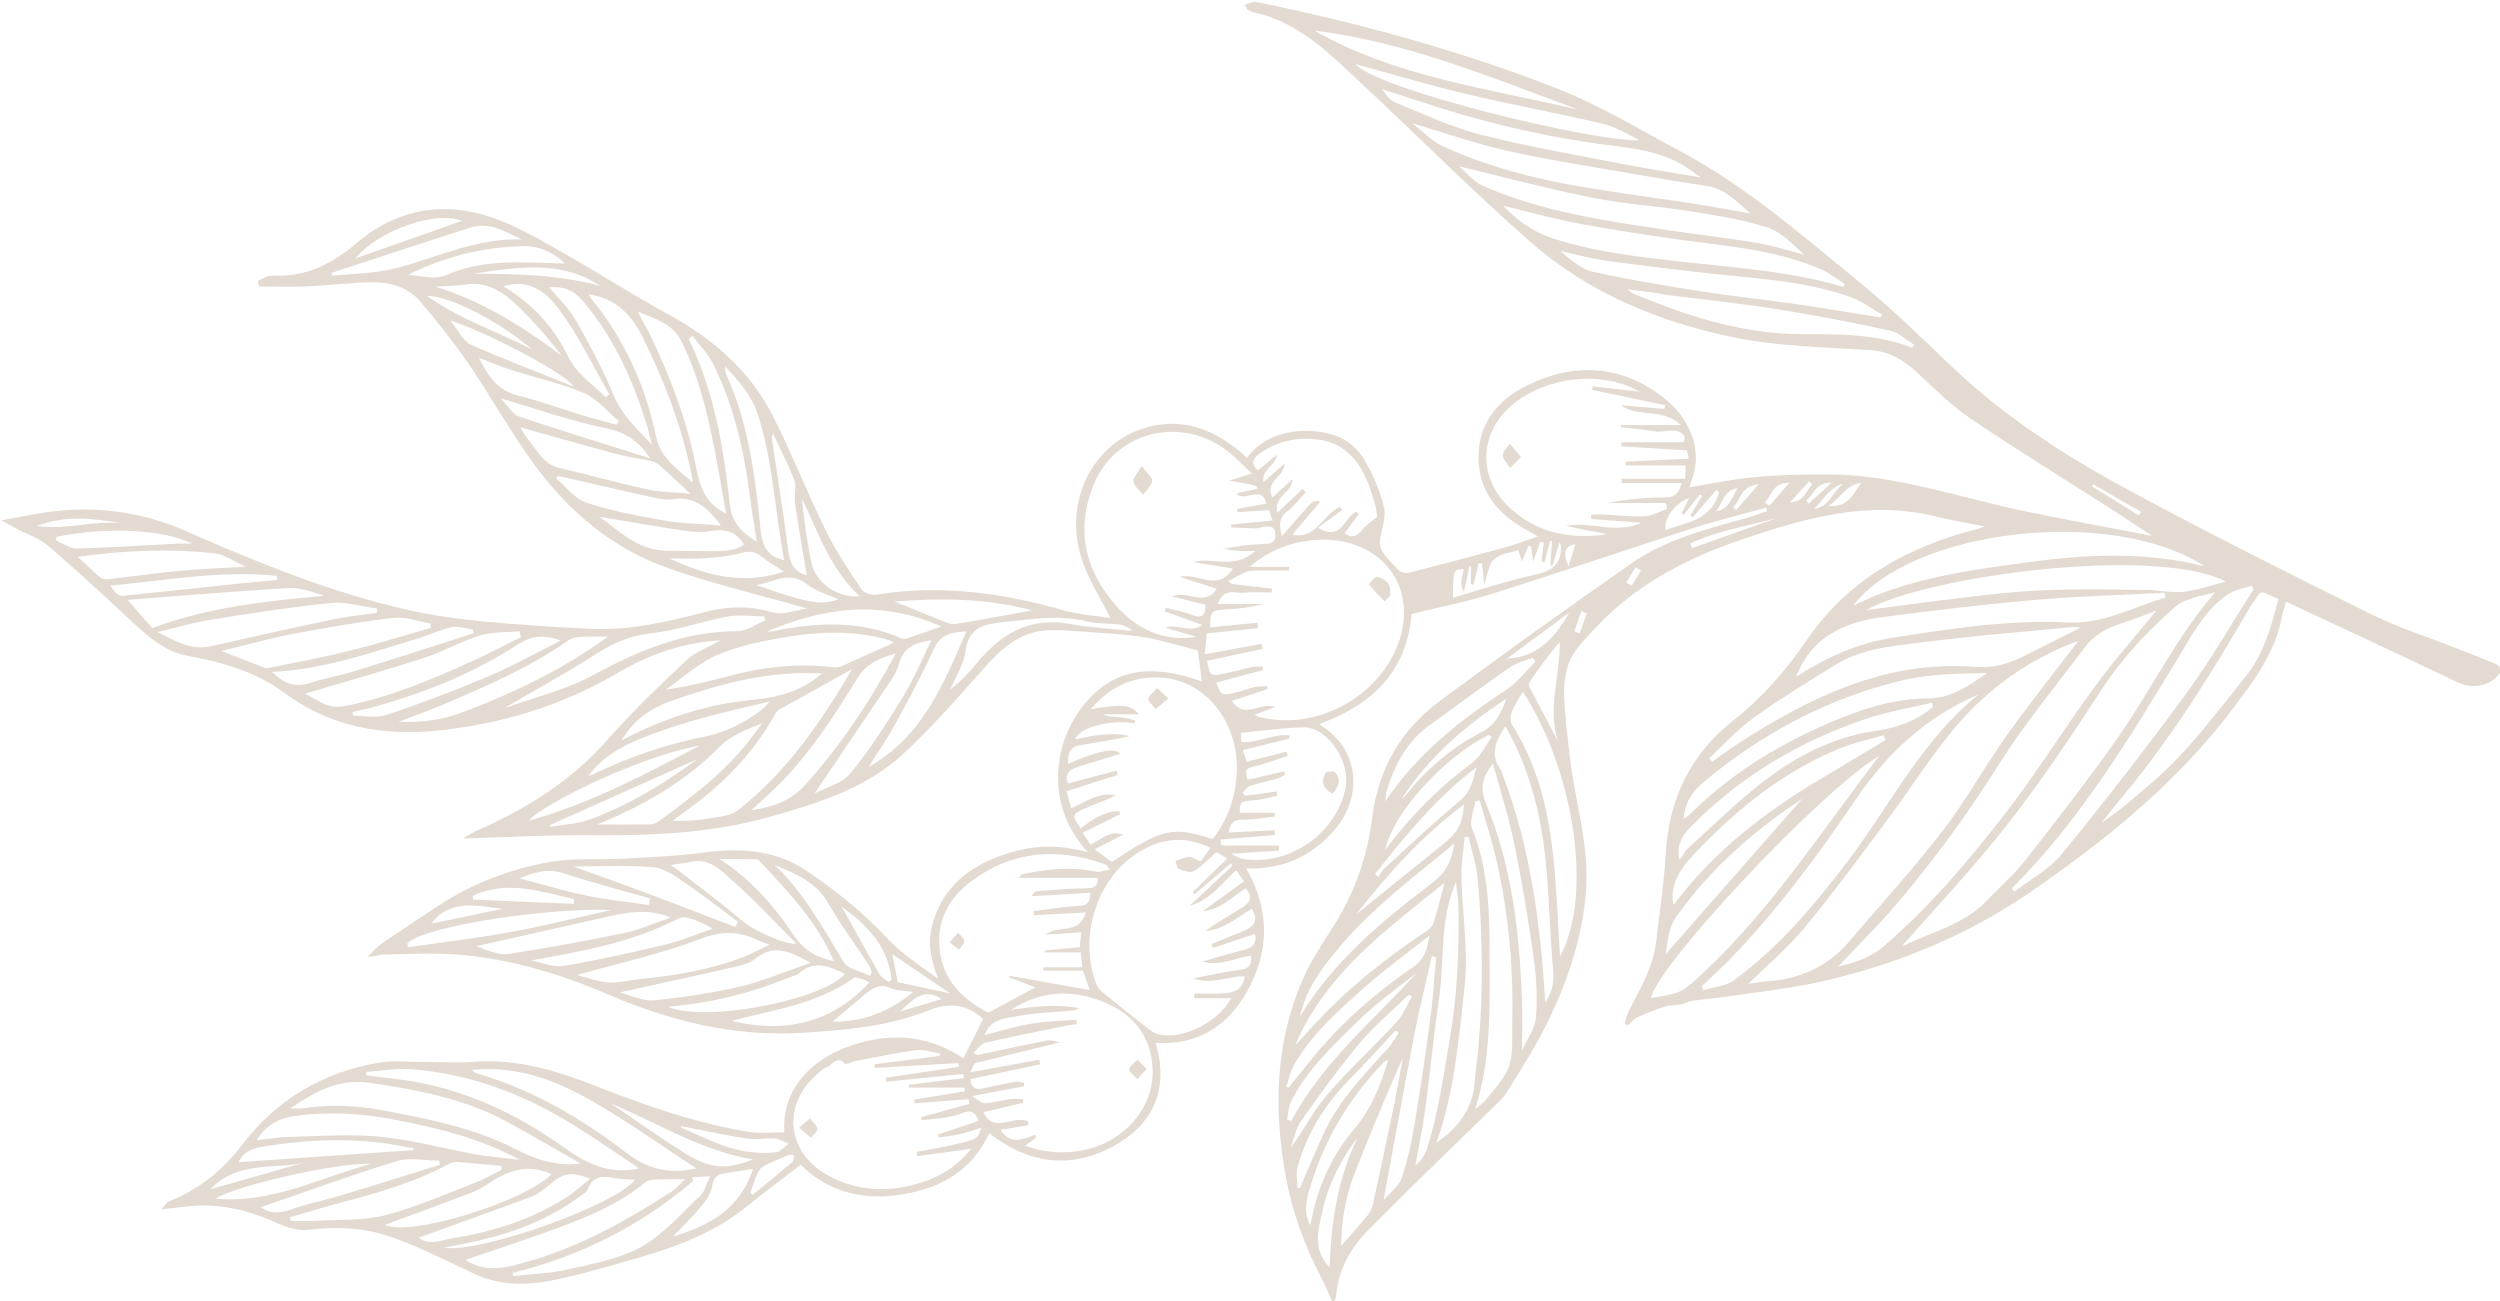 <?xml version="1.0" encoding="UTF-8" standalone="no"?><svg xmlns="http://www.w3.org/2000/svg" xmlns:xlink="http://www.w3.org/1999/xlink" fill="#000000" height="34.3" preserveAspectRatio="xMidYMid meet" version="1" viewBox="17.0 32.8 65.9 34.3" width="65.9" zoomAndPan="magnify"><g fill="#e3dbd2" fill-rule="evenodd" id="change1_1"><path d="M 64.184 46.043 C 64.578 46.023 64.598 45.723 64.773 45.57 C 64.746 45.543 64.719 45.516 64.688 45.488 C 64.539 45.652 64.391 45.82 64.184 46.043 Z M 60.258 47.836 C 60.211 47.809 60.16 47.781 60.113 47.75 C 60.031 47.887 59.949 48.023 59.867 48.16 C 59.914 48.188 59.965 48.215 60.012 48.242 C 60.094 48.109 60.176 47.973 60.258 47.836 Z M 58.5 49.441 C 58.543 49.461 58.594 49.477 58.637 49.492 C 58.703 49.316 58.77 49.141 58.832 48.965 C 58.781 48.949 58.73 48.93 58.684 48.91 C 58.621 49.09 58.559 49.266 58.5 49.441 Z M 64.605 45.992 C 64.633 46.02 64.656 46.043 64.68 46.07 C 64.863 45.902 65.043 45.738 65.277 45.527 C 64.844 45.5 64.82 45.863 64.605 45.992 Z M 58.348 47.73 C 58.406 47.543 58.461 47.359 58.527 47.152 C 58.258 47.172 58.184 47.367 58.348 47.73 Z M 63.355 45.57 C 62.867 45.609 62.895 45.996 62.68 46.168 C 62.711 46.191 62.734 46.219 62.766 46.242 C 62.945 46.039 63.125 45.836 63.355 45.57 Z M 63.523 46.039 C 63.559 46.07 63.594 46.102 63.637 46.137 C 63.793 45.953 63.957 45.77 64.168 45.527 C 63.711 45.52 63.707 45.875 63.523 46.039 Z M 73.375 46.383 C 73.398 46.355 73.418 46.324 73.441 46.293 C 73.023 46.051 72.602 45.812 72.184 45.57 C 72.172 45.59 72.16 45.609 72.152 45.625 C 72.559 45.879 72.969 46.133 73.375 46.383 Z M 62.805 45.672 C 62.441 45.711 62.41 46.059 62.238 46.277 C 62.586 46.227 62.648 45.902 62.805 45.672 Z M 65.586 45.555 C 65.227 45.641 65.07 45.98 64.82 46.215 C 65.215 46.168 65.305 45.758 65.586 45.555 Z M 65.191 46.133 C 65.703 46.188 65.824 45.855 66.062 45.527 C 65.629 45.586 65.531 45.949 65.191 46.133 Z M 40.727 59.461 C 41.09 59.352 41.453 59.246 41.824 59.137 C 41.352 58.809 41.051 59.168 40.727 59.461 Z M 61.551 47.129 C 61.57 47.168 61.59 47.207 61.605 47.246 C 62.348 46.984 63.094 46.719 63.836 46.457 C 63.07 46.664 62.273 46.789 61.551 47.129 Z M 20.23 46.598 C 19.477 46.465 18.723 46.371 17.977 46.664 C 18.73 46.781 19.477 46.504 20.23 46.598 Z M 30.242 56.758 C 29.551 56.672 28.859 56.496 28.363 57.148 C 28.969 57.02 29.598 56.891 30.242 56.758 Z M 56.734 50.156 C 57.496 50.129 57.965 49.656 58.367 48.945 C 57.773 49.387 57.246 49.777 56.734 50.156 Z M 22.547 64.148 C 23.402 63.906 24.199 63.68 24.996 63.453 C 24.184 63.629 23.258 63.398 22.547 64.148 Z M 36.781 64.242 C 36.801 64.262 36.816 64.281 36.836 64.297 C 37.188 64.012 37.543 63.723 37.891 63.426 C 37.926 63.395 37.918 63.309 37.93 63.246 C 37.879 63.246 37.816 63.234 37.77 63.254 C 37.562 63.336 37.359 63.418 37.16 63.523 C 37.086 63.562 37.008 63.637 36.973 63.719 C 36.895 63.887 36.844 64.066 36.781 64.242 Z M 40.523 57.953 C 40.566 58.191 40.617 58.445 40.664 58.691 C 41.117 58.789 41.566 58.883 42.043 58.984 C 41.52 58.629 41.016 58.285 40.523 57.953 Z M 61.531 45.93 C 61.18 46.031 60.844 46.48 60.906 46.77 C 61.469 46.566 62.125 46.504 62.316 45.773 C 62.293 45.75 62.27 45.73 62.25 45.707 C 62.039 45.949 61.832 46.191 61.621 46.434 C 61.602 46.418 61.582 46.402 61.562 46.387 C 61.664 46.215 61.766 46.043 61.867 45.867 C 61.848 45.855 61.832 45.844 61.809 45.832 C 61.668 46.012 61.527 46.191 61.387 46.367 C 61.363 46.355 61.344 46.34 61.324 46.324 C 61.395 46.195 61.461 46.066 61.531 45.93 Z M 40.418 58.684 C 40.445 58.664 40.473 58.648 40.5 58.629 C 40.414 57.703 39.793 57.148 39.184 56.695 C 39.488 57.238 39.828 57.855 40.176 58.469 C 40.227 58.555 40.336 58.613 40.418 58.684 Z M 32.828 40.34 C 31.77 39.637 30.621 39.848 29.477 40.012 C 30.605 40.02 31.73 40.035 32.828 40.34 Z M 31.027 42.012 C 30.16 41.273 28.855 40.598 28.254 40.598 C 29.152 41.238 30.133 41.547 31.027 42.012 Z M 39.098 48.598 C 38.793 48.457 38.488 48.379 38.266 48.199 C 37.816 47.84 37.43 48.133 36.941 48.223 C 38.293 48.699 38.637 48.762 39.098 48.598 Z M 29.461 56.414 C 29.465 56.445 29.465 56.48 29.469 56.512 C 30.352 56.551 31.238 56.59 32.125 56.625 C 32.125 56.582 32.129 56.539 32.129 56.5 C 31.246 56.305 30.367 55.988 29.461 56.414 Z M 34.969 62.488 C 34.961 62.496 34.953 62.508 34.945 62.516 C 35.156 62.609 35.367 62.707 35.582 62.801 C 36.18 63.078 36.801 63.25 37.465 63.172 C 37.582 63.16 37.68 63.023 37.785 62.945 C 37.664 62.898 37.543 62.82 37.418 62.812 C 37.176 62.793 36.926 62.848 36.688 62.812 C 36.109 62.723 35.539 62.598 34.969 62.488 Z M 26.363 39.613 C 27.352 39.266 28.277 38.941 29.172 38.625 C 28.508 38.352 27.031 38.832 26.363 39.613 Z M 53.938 53.879 C 53.965 53.852 53.992 53.828 54.02 53.801 C 54.578 53.098 55.246 52.516 56.043 52.105 C 56.438 51.902 56.574 51.578 56.711 51.215 C 55.621 51.93 54.648 52.766 53.938 53.879 Z M 52.047 66.207 C 52.09 64.992 52.266 63.844 52.793 62.777 C 52.344 63.363 52.016 64.016 51.859 64.723 C 51.758 65.195 51.582 65.719 52.047 66.207 Z M 53.246 55.836 C 53.277 55.863 53.305 55.895 53.332 55.918 C 53.383 55.844 53.422 55.754 53.488 55.695 C 54.152 55.09 54.805 54.473 55.492 53.898 C 55.766 53.672 55.824 53.395 55.918 53.027 C 54.836 53.848 54.039 54.844 53.246 55.836 Z M 38.945 59.73 C 39.711 59.746 40.426 59.484 41.07 58.949 C 40.844 58.914 40.641 58.918 40.473 58.844 C 40.18 58.715 39.988 58.855 39.789 59.023 C 39.508 59.262 39.219 59.5 38.945 59.73 Z M 31.504 54.547 C 31.504 54.562 31.504 54.578 31.504 54.594 C 31.848 54.535 32.207 54.523 32.527 54.406 C 33.543 54.039 34.461 53.492 35.379 52.812 C 34.043 53.41 32.773 53.977 31.504 54.547 Z M 58.074 52.348 C 57.773 51.477 58.137 50.605 58.113 49.719 C 57.828 50.059 57.574 50.406 57.332 50.758 C 57.305 50.793 57.289 50.859 57.309 50.891 C 57.559 51.383 57.816 51.863 58.074 52.348 Z M 18.496 46.949 C 18.484 46.98 18.477 47.012 18.469 47.039 C 18.648 47.117 18.832 47.262 19.012 47.258 C 19.906 47.234 20.801 47.176 21.695 47.129 C 21.789 47.125 21.887 47.129 22.066 47.129 C 21.258 46.742 19.828 46.688 18.496 46.949 Z M 19.91 48.238 C 20.121 48.535 20.121 48.52 20.402 48.488 C 21.461 48.375 22.52 48.266 23.574 48.156 C 23.82 48.133 24.066 48.109 24.309 48.086 C 24.305 48.051 24.305 48.016 24.301 47.98 C 22.84 47.828 21.395 48.098 19.91 48.238 Z M 39.664 48.516 C 38.879 47.809 38.578 46.84 38.137 45.945 C 38.199 46.52 38.273 47.086 38.391 47.641 C 38.5 48.168 39.102 48.578 39.664 48.516 Z M 28.871 41.25 C 29.082 41.504 29.203 41.789 29.41 41.883 C 30.301 42.281 31.219 42.625 32.125 42.992 C 31.879 42.613 29.711 41.504 28.871 41.25 Z M 38.266 47.961 C 38.16 47.332 38.047 46.699 37.957 46.062 C 37.926 45.863 38.004 45.633 37.934 45.449 C 37.785 45.047 37.578 44.664 37.379 44.234 C 37.355 44.305 37.344 44.324 37.344 44.344 C 37.492 45.34 37.652 46.332 37.781 47.332 C 37.824 47.66 37.945 47.883 38.266 47.961 Z M 33.105 61.887 C 33.762 62.332 34.402 62.797 35.078 63.211 C 35.746 63.621 36.16 63.633 36.844 63.363 C 35.484 63.133 34.34 62.406 33.105 61.887 Z M 30.695 55.953 C 31.25 56.098 31.836 56.277 32.434 56.402 C 32.984 56.52 33.547 56.574 34.102 56.656 C 34.117 56.598 34.129 56.543 34.141 56.484 C 33.383 56.266 32.617 56.07 31.871 55.824 C 31.414 55.672 31.035 55.816 30.695 55.953 Z M 26.773 63.48 C 25.898 63.441 23.215 64.051 22.676 64.395 C 24.16 64.535 25.43 63.844 26.773 63.48 Z M 51.199 64.117 C 51.223 64.113 51.246 64.109 51.273 64.105 C 51.473 63.637 51.668 63.168 51.879 62.707 C 52.281 61.816 52.957 61.125 53.602 60.414 C 53.711 60.301 53.781 60.156 53.867 60.023 C 53.844 60.004 53.816 59.98 53.789 59.965 C 53.387 60.391 52.992 60.828 52.582 61.246 C 51.934 61.902 51.457 62.66 51.207 63.551 C 51.156 63.727 51.199 63.926 51.199 64.117 Z M 50.93 62.309 C 50.965 62.32 51 62.336 51.035 62.348 C 51.859 60.816 53.184 59.711 54.34 58.453 C 53.77 58.879 53.207 59.305 52.707 59.801 C 52.078 60.422 51.426 61.039 51.027 61.848 C 50.961 61.984 50.961 62.156 50.93 62.309 Z M 34.645 47.52 C 35.645 47.984 36.602 48.223 37.664 47.867 C 37.449 47.723 37.246 47.609 37.066 47.465 C 36.898 47.328 36.746 47.32 36.539 47.379 C 36.242 47.457 35.934 47.492 35.629 47.512 C 35.324 47.535 35.016 47.52 34.645 47.52 Z M 52.754 56.898 C 53.5 56.293 54.246 55.691 54.996 55.09 C 55.43 54.742 55.539 54.551 55.594 54.004 C 54.496 54.82 53.594 55.824 52.754 56.898 Z M 54.223 59.059 C 54.191 59.047 54.16 59.035 54.129 59.027 C 53.695 59.449 53.219 59.844 52.832 60.309 C 52.285 60.961 51.785 61.656 51.297 62.348 C 51.156 62.551 51.109 62.82 51.023 63.055 C 51.363 62.605 51.605 62.098 51.961 61.684 C 52.543 61.004 53.211 60.398 53.82 59.734 C 53.992 59.547 54.09 59.285 54.223 59.059 Z M 36.852 63.613 C 36.562 63.656 36.336 63.695 36.105 63.727 C 35.906 63.758 35.809 63.84 35.773 64.066 C 35.742 64.262 35.605 64.457 35.473 64.613 C 35.262 64.871 35.016 65.102 34.738 65.395 C 35.723 65.102 36.5 64.664 36.852 63.613 Z M 53.512 55.207 C 53.574 55.125 53.637 55.039 53.703 54.957 C 54.312 54.191 54.992 53.504 55.789 52.922 C 56.016 52.758 56.148 52.465 56.32 52.23 C 56.297 52.215 56.27 52.195 56.242 52.176 C 55.141 52.703 53.723 54.191 53.512 55.207 Z M 40.578 48.656 C 40.996 48.824 41.422 49.004 41.852 49.172 C 41.953 49.211 42.074 49.266 42.176 49.25 C 42.844 49.141 43.508 49.016 44.207 48.891 C 42.977 48.559 41.758 48.566 40.578 48.656 Z M 28.477 40.355 C 29.754 40.754 30.797 41.422 31.801 42.172 C 31.41 41.656 30.988 41.176 30.52 40.75 C 30.18 40.441 29.773 40.219 29.27 40.301 C 29.039 40.336 28.801 40.336 28.477 40.355 Z M 28.699 65.691 C 29.715 65.836 33.273 64.535 33.738 63.898 C 33.566 63.887 33.395 63.887 33.227 63.859 C 32.918 63.805 32.629 63.77 32.496 64.152 C 32.473 64.215 32.391 64.258 32.332 64.301 C 31.531 64.91 30.617 65.273 29.641 65.496 C 29.328 65.57 29.012 65.629 28.699 65.691 Z M 46.809 49.43 C 46.812 49.418 46.82 49.406 46.824 49.395 C 46.727 49.352 46.633 49.277 46.531 49.266 C 46.246 49.227 45.949 49.25 45.676 49.184 C 44.93 49 44.191 49.121 43.453 49.199 C 42.973 49.25 42.531 49.316 42.453 49.961 C 42.41 50.309 42.191 50.637 42.051 50.973 C 42.316 50.766 42.543 50.535 42.742 50.289 C 43.379 49.508 44.141 49.055 45.199 49.246 C 45.727 49.344 46.27 49.371 46.809 49.43 Z M 35.441 52.457 C 33.902 52.723 31.367 53.957 30.934 54.434 C 32.562 53.984 34 53.211 35.441 52.457 Z M 34.141 44.883 C 33.797 44.363 33.41 44.172 32.895 44.07 C 32.02 43.891 31.168 43.586 30.203 43.301 C 30.398 43.504 30.512 43.723 30.68 43.777 C 31.801 44.156 32.93 44.5 34.141 44.883 Z M 31.891 39.746 C 31.57 39.434 31.191 39.273 30.742 39.289 C 29.695 39.32 28.699 39.574 27.75 40.047 C 28.09 40.07 28.477 40.176 28.762 40.051 C 29.781 39.605 30.828 39.723 31.891 39.746 Z M 36.281 59.711 C 37.719 60.051 38.938 59.758 39.922 58.691 C 39.863 58.664 39.797 58.637 39.73 58.613 C 39.652 58.59 39.57 58.57 39.539 58.559 C 38.551 59.27 37.406 59.414 36.281 59.711 Z M 27.898 63.117 C 27.898 63.098 27.895 63.082 27.895 63.059 C 27.852 63.055 27.809 63.059 27.77 63.047 C 26.566 62.789 25.355 62.816 24.145 62.992 C 23.809 63.039 23.438 63.086 23.293 63.434 C 24.816 63.328 26.359 63.223 27.898 63.117 Z M 51.543 65.098 C 51.711 64.133 52.086 63.285 52.691 62.57 C 53.148 62.031 53.391 61.418 53.594 60.738 C 53.535 60.77 53.504 60.777 53.484 60.793 C 52.559 61.746 51.902 62.855 51.527 64.125 C 51.434 64.43 51.352 64.766 51.543 65.098 Z M 37.418 55.602 C 38.195 56.34 38.695 57.258 39.234 58.152 C 39.352 58.344 39.695 58.406 39.934 58.523 C 39.949 58.492 39.965 58.465 39.98 58.434 C 39.953 58.367 39.938 58.293 39.898 58.234 C 39.543 57.691 39.152 57.172 38.832 56.609 C 38.512 56.043 37.973 55.832 37.418 55.602 Z M 32.965 43.27 C 32.996 43.242 33.027 43.219 33.062 43.191 C 32.633 42.449 32.258 41.672 31.758 40.98 C 31.434 40.539 30.977 40.125 30.27 40.344 C 31.027 40.805 31.602 41.422 31.969 42.188 C 32.203 42.668 32.621 42.922 32.965 43.27 Z M 55.844 48.211 C 55.82 48.207 55.797 48.203 55.773 48.199 C 55.773 48.043 55.773 47.887 55.773 47.734 C 55.762 47.73 55.75 47.73 55.734 47.73 C 55.688 47.957 55.641 48.18 55.59 48.406 C 55.523 48.301 55.516 48.207 55.523 48.113 C 55.535 48.012 55.562 47.914 55.586 47.805 C 55.305 47.812 55.305 47.812 55.301 48.555 C 56.02 48.348 56.723 48.109 57.445 47.953 C 57.91 47.852 58.184 47.672 58.141 47.164 C 58.141 47.152 58.133 47.145 58.105 47.105 C 58.043 47.324 57.984 47.52 57.926 47.711 C 57.906 47.707 57.891 47.703 57.867 47.699 C 57.883 47.484 57.898 47.27 57.91 47.055 C 57.895 47.055 57.879 47.055 57.863 47.055 C 57.812 47.246 57.762 47.438 57.711 47.629 C 57.684 47.621 57.66 47.613 57.637 47.609 C 57.656 47.438 57.672 47.27 57.691 47.102 C 57.66 47.094 57.633 47.09 57.602 47.082 C 57.551 47.23 57.496 47.375 57.414 47.605 C 57.391 47.414 57.375 47.312 57.359 47.211 C 57.34 47.203 57.316 47.195 57.289 47.188 C 57.238 47.312 57.188 47.438 57.117 47.605 C 57.082 47.477 57.051 47.391 57.027 47.301 C 56.801 47.375 56.531 47.398 56.379 47.543 C 56.234 47.676 56.219 47.941 56.121 48.215 C 56.098 47.984 56.082 47.816 56.066 47.652 C 56.035 47.648 56.008 47.645 55.977 47.645 C 55.934 47.832 55.891 48.023 55.844 48.211 Z M 28.598 63.504 C 28.59 63.469 28.582 63.43 28.574 63.395 C 28.203 63.395 27.805 63.305 27.465 63.406 C 26.242 63.781 25.039 64.223 23.867 64.625 C 24.07 64.766 24.332 64.801 24.645 64.691 C 25.051 64.539 25.48 64.461 25.898 64.336 C 26.801 64.066 27.699 63.781 28.598 63.504 Z M 37.23 49.441 C 37.262 49.445 37.297 49.453 37.324 49.449 C 38.48 49.207 39.629 49.137 40.75 49.621 C 40.793 49.641 40.855 49.645 40.902 49.629 C 41.18 49.539 41.453 49.441 41.816 49.316 C 40.207 48.598 38.711 48.816 37.23 49.441 Z M 50.906 61.449 C 50.93 61.457 50.949 61.465 50.969 61.469 C 51.203 61.18 51.43 60.891 51.668 60.605 C 52.418 59.703 53.297 58.941 54.266 58.281 C 54.543 58.09 54.625 57.836 54.68 57.461 C 54.078 57.938 53.504 58.352 52.977 58.82 C 52.293 59.43 51.594 60.039 51.125 60.848 C 51.02 61.031 50.977 61.246 50.906 61.449 Z M 27.738 57.66 C 27.742 57.695 27.75 57.73 27.754 57.77 C 28.652 57.641 29.551 57.535 30.441 57.371 C 31.336 57.211 32.219 56.984 33.109 56.789 C 31.609 56.719 28.312 57.168 27.738 57.66 Z M 32.805 46.422 C 33.332 46.797 33.805 47.309 34.578 47.316 C 35.961 47.324 36.309 47.387 36.609 47.152 C 36.406 46.801 36.094 46.738 35.711 46.801 C 35.504 46.836 35.281 46.824 35.07 46.793 C 34.309 46.68 33.547 46.547 32.805 46.422 Z M 31.004 58.117 C 31.285 58.172 31.586 58.305 31.852 58.262 C 32.758 58.109 33.656 57.91 34.551 57.695 C 34.973 57.594 35.375 57.418 35.785 57.281 C 35.559 57.141 35.363 57.062 35.16 57.004 C 35.078 56.98 34.965 56.969 34.898 57.004 C 33.684 57.641 32.367 57.871 31.004 58.117 Z M 34.672 55.605 C 34.75 55.656 34.805 55.68 34.852 55.719 C 35.438 56.176 36.031 56.621 36.602 57.102 C 36.82 57.285 37.586 57.68 37.996 57.68 C 37.414 57.098 36.902 56.535 36.336 56.039 C 36.035 55.777 35.734 55.418 35.238 55.512 C 35.066 55.543 34.891 55.57 34.672 55.605 Z M 29.492 49.492 C 29.484 49.457 29.477 49.426 29.469 49.395 C 29.281 49.371 29.082 49.297 28.91 49.332 C 28.594 49.402 28.297 49.547 27.984 49.641 C 26.738 50.016 25.508 50.453 24.168 50.512 C 24.461 50.789 24.75 50.938 25.152 50.809 C 25.555 50.676 25.977 50.605 26.383 50.48 C 27.422 50.16 28.453 49.82 29.492 49.492 Z M 33.254 43.996 C 33.273 43.965 33.293 43.934 33.312 43.902 C 33.008 43.648 32.738 43.312 32.391 43.16 C 31.789 42.902 31.141 42.766 30.516 42.566 C 30.223 42.473 29.941 42.352 29.625 42.23 C 29.863 42.723 30.133 43.102 30.672 43.23 C 31.219 43.363 31.746 43.562 32.285 43.727 C 32.605 43.824 32.93 43.906 33.254 43.996 Z M 25.742 39.992 C 25.746 40.02 25.754 40.047 25.758 40.07 C 26.324 40.008 26.91 40.008 27.457 39.863 C 28.547 39.578 29.582 39.066 30.754 39.113 C 30.324 38.91 29.906 38.637 29.406 38.797 C 28.184 39.188 26.965 39.594 25.742 39.992 Z M 32.504 53.254 C 32.578 53.227 32.613 53.219 32.648 53.203 C 33.598 52.746 34.586 52.406 35.625 52.207 C 36.207 52.094 37.043 51.637 37.281 51.293 C 36.344 51.516 35.402 51.723 34.5 52.043 C 33.777 52.297 33.027 52.562 32.504 53.254 Z M 28.031 65.426 C 28.012 65.387 28.016 65.41 28.027 65.418 C 28.336 65.656 28.656 65.48 28.969 65.434 C 30.035 65.262 31.051 64.93 31.965 64.34 C 32.16 64.211 32.336 64.047 32.555 63.871 C 32.043 63.676 31.855 63.719 31.52 64 C 31.367 64.129 31.203 64.27 31.02 64.34 C 30.031 64.711 29.035 65.062 28.031 65.426 Z M 64.508 53.852 C 63.258 54.688 62.098 55.676 61.195 56.957 C 60.973 57.27 60.969 57.586 60.91 57.949 C 62.141 56.551 63.336 55.184 64.508 53.852 Z M 31.781 49.684 C 31.359 49.531 31.023 49.547 30.648 49.789 C 29.523 50.523 28.285 51.027 26.992 51.398 C 26.762 51.465 26.527 51.516 26.293 51.57 C 26.297 51.602 26.301 51.633 26.305 51.664 C 26.598 51.664 26.918 51.738 27.18 51.648 C 28.09 51.344 28.992 51.004 29.879 50.625 C 30.531 50.352 31.148 50 31.781 49.684 Z M 55.332 55.039 C 54.199 55.969 53.078 56.812 52.188 57.91 C 51.797 58.391 51.422 58.887 51.27 59.594 C 52.18 58.094 53.461 57.062 54.758 56.07 C 55.113 55.797 55.266 55.512 55.332 55.039 Z M 42.473 49.445 C 42.043 49.461 41.777 49.539 41.605 49.926 C 41.297 50.613 40.93 51.277 40.57 51.938 C 40.379 52.289 40.148 52.617 39.895 53.02 C 41.328 52.207 41.863 50.84 42.473 49.445 Z M 38.977 58.133 C 38.543 57.09 37.766 56.301 37.016 55.488 C 36.992 55.465 36.941 55.449 36.906 55.449 C 36.594 55.445 36.281 55.445 35.969 55.445 C 36.781 55.969 37.391 56.66 37.902 57.422 C 38.18 57.844 38.523 58.043 38.977 58.133 Z M 34.605 59.336 C 35.582 59.77 38.715 59.156 39.27 58.469 C 38.863 58.273 38.461 58.094 38.051 58.465 C 38.008 58.508 37.934 58.516 37.875 58.539 C 36.848 58.961 35.789 59.242 34.605 59.336 Z M 23.48 47.738 C 23.145 47.59 22.902 47.406 22.645 47.383 C 21.477 47.262 20.305 47.301 19.055 47.48 C 19.281 47.691 19.453 47.863 19.641 48.02 C 19.695 48.062 19.789 48.074 19.863 48.066 C 20.496 47.996 21.129 47.902 21.762 47.844 C 22.301 47.793 22.844 47.777 23.48 47.738 Z M 32.121 55.641 C 32.746 55.867 33.402 56.102 34.055 56.344 C 34.832 56.637 35.605 56.941 36.383 57.234 C 36.406 57.191 36.43 57.148 36.453 57.102 C 36.023 56.781 35.602 56.441 35.156 56.141 C 34.867 55.945 34.555 55.695 34.234 55.664 C 33.516 55.594 32.785 55.641 32.121 55.641 Z M 31.539 63.75 C 30.91 63.457 30.359 63.664 29.828 64.031 C 29.602 64.184 29.332 64.277 29.074 64.371 C 28.434 64.617 27.789 64.848 27.145 65.086 C 27.793 65.414 30.828 64.48 31.539 63.75 Z M 52.352 65.645 C 52.609 65.348 52.844 65.09 53.062 64.82 C 53.125 64.742 53.168 64.641 53.191 64.543 C 53.387 63.652 53.574 62.758 53.762 61.863 C 53.84 61.469 53.906 61.074 53.98 60.676 C 53.527 61.707 53.094 62.734 52.691 63.777 C 52.465 64.363 52.359 64.98 52.352 65.645 Z M 36.113 42.457 C 36.121 42.562 36.113 42.609 36.129 42.641 C 36.703 43.879 36.883 45.199 37.027 46.535 C 37.07 46.945 37.062 47.438 37.668 47.566 C 37.645 47.414 37.621 47.273 37.598 47.133 C 37.406 45.992 37.34 44.832 36.973 43.719 C 36.805 43.211 36.492 42.863 36.113 42.457 Z M 34.184 44.523 C 34.125 44.301 34.094 44.148 34.047 43.996 C 33.68 42.812 33.18 41.695 32.363 40.734 C 32.113 40.441 31.824 40.336 31.48 40.375 C 31.719 40.664 32 40.926 32.176 41.238 C 32.543 41.883 32.898 42.543 33.18 43.23 C 33.395 43.746 33.781 44.086 34.184 44.523 Z M 32.742 54.535 C 33.242 54.535 33.699 54.539 34.152 54.531 C 34.223 54.531 34.301 54.496 34.359 54.453 C 35.23 53.816 36.094 53.164 36.766 52.301 C 36.875 52.156 36.98 52.012 37.086 51.867 C 36.676 52.031 36.262 52.188 35.98 52.473 C 35.07 53.406 33.973 54.027 32.742 54.535 Z M 57.477 50.238 C 57.453 50.203 57.426 50.172 57.406 50.137 C 57.203 50.219 56.977 50.27 56.801 50.391 C 56.094 50.883 55.402 51.398 54.703 51.902 C 54.086 52.34 53.758 52.961 53.551 53.66 C 53.527 53.742 53.527 53.836 53.516 53.926 C 54.355 52.672 55.492 51.777 56.719 50.973 C 57.008 50.781 57.227 50.484 57.477 50.238 Z M 31.711 45.344 C 31.695 45.367 31.676 45.387 31.656 45.406 C 31.918 45.629 32.148 45.945 32.449 46.047 C 33.105 46.266 33.797 46.395 34.48 46.516 C 34.961 46.602 35.457 46.605 36.004 46.652 C 35.645 46.156 35.289 45.875 34.719 45.961 C 34.5 45.992 34.254 45.922 34.027 45.871 C 33.254 45.703 32.484 45.52 31.711 45.344 Z M 34.68 56.988 C 34.102 56.742 33.555 56.844 33.012 56.965 C 32.102 57.168 31.195 57.375 30.285 57.578 C 30.039 57.633 29.797 57.688 29.555 57.742 C 29.848 57.852 30.141 57.984 30.406 57.945 C 31.43 57.789 32.453 57.602 33.469 57.391 C 33.879 57.301 34.277 57.125 34.68 56.988 Z M 38.473 53.715 C 38.762 53.562 39.191 53.461 39.418 53.184 C 39.938 52.551 40.379 51.852 40.812 51.152 C 41.094 50.691 41.297 50.188 41.551 49.68 C 41.113 49.734 40.801 49.871 40.695 50.305 C 40.66 50.453 40.574 50.602 40.488 50.73 C 39.816 51.73 39.141 52.73 38.473 53.715 Z M 20.363 48.613 C 20.645 48.934 20.844 49.164 21.012 49.355 C 22.512 48.797 24.02 48.648 25.543 48.504 C 25.234 48.406 24.914 48.285 24.602 48.301 C 23.211 48.383 21.824 48.504 20.363 48.613 Z M 52.73 34.492 C 53.305 35.16 58.969 36.535 60.223 36.5 C 59.898 36.332 59.57 36.137 59.219 36.055 C 58.031 35.777 56.832 35.559 55.645 35.277 C 54.656 35.043 53.684 34.75 52.73 34.492 Z M 53.473 64.434 C 53.66 64.219 53.879 64.062 53.945 63.859 C 54.098 63.41 54.203 62.938 54.281 62.469 C 54.445 61.504 54.586 60.531 54.715 59.562 C 54.781 59.055 54.809 58.539 54.855 58.031 C 54.82 58.023 54.781 58.016 54.742 58.008 C 54.59 58.695 54.414 59.383 54.281 60.074 C 54.008 61.5 53.75 62.934 53.473 64.434 Z M 33.387 52.312 C 33.516 52.25 33.59 52.215 33.66 52.176 C 34.648 51.688 35.684 51.363 36.785 51.254 C 37.461 51.188 38.113 51.047 38.672 50.547 C 38.582 50.547 38.52 50.547 38.461 50.547 C 37.141 50.504 35.898 50.855 34.672 51.285 C 34.152 51.469 33.715 51.77 33.387 52.312 Z M 33.332 58.961 C 33.629 59.031 33.934 59.195 34.227 59.168 C 34.992 59.094 35.762 58.98 36.512 58.805 C 37.121 58.66 37.707 58.406 38.367 58.18 C 37.832 57.879 37.398 57.676 36.914 58.07 C 36.781 58.18 36.59 58.234 36.418 58.277 C 35.402 58.508 34.383 58.727 33.332 58.961 Z M 33.023 49.582 C 32.801 49.582 32.578 49.574 32.355 49.586 C 32.234 49.594 32.09 49.605 32 49.668 C 30.965 50.398 29.809 50.891 28.652 51.387 C 28.301 51.535 27.938 51.66 27.504 51.824 C 28.18 51.855 28.715 51.766 29.289 51.539 C 30.609 51.031 31.867 50.43 33.023 49.582 Z M 35.254 41.652 C 35.223 41.68 35.188 41.707 35.156 41.734 C 35.824 43.113 36.074 44.594 36.238 46.094 C 36.289 46.57 36.547 46.836 36.949 47.082 C 36.879 46.641 36.812 46.242 36.762 45.844 C 36.609 44.66 36.344 43.504 35.816 42.426 C 35.68 42.145 35.445 41.91 35.254 41.652 Z M 30.332 51.445 C 30.289 51.441 30.336 51.457 30.371 51.445 C 31.121 51.172 31.914 50.984 32.609 50.609 C 33.82 49.953 35.039 49.434 36.445 49.438 C 36.688 49.438 36.93 49.254 37.172 49.152 C 37.16 49.117 37.152 49.082 37.141 49.047 C 36.816 49.047 36.48 48.996 36.164 49.055 C 35.496 49.18 34.844 49.418 34.172 49.492 C 33.621 49.555 33.172 49.742 32.715 50.039 C 31.922 50.547 31.09 51 30.332 51.445 Z M 67.953 51.434 C 67.945 51.398 67.938 51.359 67.93 51.324 C 67.355 51.461 66.77 51.555 66.211 51.742 C 64.508 52.312 62.984 53.199 61.699 54.465 C 61.441 54.719 61.172 54.973 61.266 55.449 C 61.363 55.391 61.395 55.258 61.477 55.18 C 62.105 54.605 62.719 54.004 63.391 53.473 C 64.281 52.77 65.281 52.23 66.422 52.07 C 67 51.984 67.512 51.809 67.953 51.434 Z M 55.379 56.051 C 54.945 57.055 55.078 58.094 54.938 59.09 C 54.797 60.059 54.703 61.035 54.574 62.012 C 54.504 62.52 54.398 63.02 54.309 63.527 C 54.449 63.402 54.555 63.258 54.609 63.098 C 54.914 62.152 55.047 61.172 55.215 60.199 C 55.41 59.027 55.469 57.859 55.445 56.684 C 55.441 56.484 55.402 56.289 55.379 56.051 Z M 30.508 66.355 C 30.516 66.387 30.52 66.41 30.527 66.438 C 31.008 66.383 31.496 66.371 31.969 66.262 C 32.625 66.109 33.328 65.988 33.902 65.668 C 34.492 65.336 34.961 64.785 35.465 64.312 C 35.582 64.203 35.621 64.008 35.715 63.809 C 35.504 63.82 35.367 63.828 35.234 63.832 C 35.25 63.863 35.262 63.895 35.277 63.926 C 33.891 65.109 32.297 65.914 30.508 66.355 Z M 40.609 50.031 C 40.188 50.141 39.832 50.293 39.586 50.699 C 38.922 51.785 38.223 52.852 37.281 53.723 C 37.137 53.855 36.992 53.988 36.805 54.156 C 37.398 54.074 37.863 53.898 38.234 53.48 C 39.176 52.438 39.941 51.273 40.609 50.031 Z M 55.074 56.074 C 53.539 57.309 51.941 58.469 51.141 60.352 C 51.352 60.141 51.543 59.91 51.75 59.695 C 52.57 58.828 53.492 58.086 54.488 57.422 C 54.602 57.348 54.742 57.258 54.781 57.145 C 54.902 56.793 54.98 56.43 55.074 56.074 Z M 56.352 52.922 C 56.094 53.258 56.004 53.566 56.156 53.941 C 56.848 55.598 57.051 57.348 57.117 59.121 C 57.137 59.566 57.121 60.008 57.121 60.492 C 57.258 60.184 57.469 59.906 57.488 59.609 C 57.531 59.094 57.496 58.559 57.426 58.039 C 57.285 57.039 57.121 56.043 56.918 55.055 C 56.773 54.336 56.547 53.633 56.352 52.922 Z M 51.645 33.605 C 53.797 34.832 56.238 35.133 58.605 35.691 C 56.332 34.848 54.09 33.91 51.645 33.605 Z M 26.93 48.957 C 26.934 48.918 26.938 48.879 26.941 48.84 C 26.539 48.789 26.129 48.656 25.73 48.695 C 24.668 48.801 23.605 48.969 22.551 49.137 C 22.109 49.203 21.68 49.336 21.156 49.461 C 21.656 49.719 22.055 49.945 22.555 49.836 C 23.637 49.59 24.723 49.348 25.809 49.121 C 26.176 49.043 26.555 49.008 26.93 48.957 Z M 30.711 44.062 C 30.781 44.176 30.836 44.281 30.914 44.371 C 31.156 44.652 31.305 45.027 31.73 45.129 C 32.516 45.312 33.289 45.531 34.074 45.703 C 34.414 45.777 34.77 45.773 35.199 45.816 C 34.875 45.516 34.637 45.285 34.387 45.066 C 34.32 45.008 34.227 44.965 34.137 44.945 C 33.848 44.883 33.551 44.848 33.266 44.773 C 32.422 44.547 31.578 44.305 30.711 44.062 Z M 32.211 58.5 C 32.441 58.559 32.73 58.672 33.027 58.695 C 33.309 58.715 33.598 58.633 33.883 58.605 C 34.816 58.516 35.738 58.363 36.617 58.016 C 36.82 57.934 37.02 57.828 37.285 57.703 C 37.109 57.637 37.016 57.605 36.93 57.566 C 36.445 57.34 36.016 57.34 35.473 57.547 C 34.41 57.953 33.285 58.195 32.211 58.5 Z M 32.512 40.562 C 32.551 40.621 32.566 40.648 32.586 40.672 C 33.449 41.734 34.012 42.949 34.285 44.277 C 34.414 44.891 34.859 45.156 35.254 45.516 C 35.258 45.406 35.234 45.316 35.215 45.227 C 34.945 43.984 34.5 42.805 33.93 41.672 C 33.641 41.098 33.234 40.656 32.512 40.562 Z M 30.219 63.637 C 30.219 63.602 30.223 63.57 30.223 63.535 C 29.832 63.5 29.441 63.457 29.047 63.43 C 28.969 63.422 28.879 63.457 28.809 63.492 C 27.875 64 26.859 64.27 25.844 64.539 C 25.445 64.648 25.047 64.773 24.648 64.887 C 24.652 64.918 24.656 64.953 24.66 64.984 C 24.879 64.984 25.094 64.996 25.312 64.98 C 25.926 64.945 26.559 64.98 27.145 64.836 C 27.953 64.629 28.727 64.281 29.508 63.984 C 29.754 63.891 29.984 63.754 30.219 63.637 Z M 23.77 62.855 C 24.066 62.824 24.336 62.773 24.609 62.77 C 25.406 62.75 26.211 62.684 27.004 62.762 C 27.844 62.844 28.668 63.066 29.504 63.223 C 29.699 63.262 29.902 63.281 30.105 63.305 C 30.301 63.332 30.5 63.348 30.695 63.371 C 29.688 62.82 28.602 62.551 27.496 62.332 C 26.598 62.152 25.703 62.094 24.797 62.215 C 24.363 62.27 24.012 62.449 23.77 62.855 Z M 29.27 66.012 C 29.621 66.242 30.012 66.281 30.473 66.172 C 32.02 65.809 33.383 65.066 34.699 64.211 C 34.816 64.137 34.906 64.027 35.059 63.887 C 34.75 63.887 34.527 63.879 34.301 63.891 C 34.203 63.895 34.078 63.906 34.008 63.969 C 33.324 64.535 32.516 64.867 31.695 65.172 C 30.883 65.473 30.055 65.738 29.27 66.012 Z M 57.734 59.223 C 57.781 59.145 57.809 59.102 57.832 59.055 C 58.008 58.703 57.934 58.336 57.906 57.961 C 57.812 56.664 57.82 55.355 57.512 54.082 C 57.336 53.336 57.074 52.633 56.68 51.941 C 56.426 52.336 56.27 52.688 56.555 53.086 C 56.586 53.125 56.594 53.18 56.613 53.23 C 57.344 55.141 57.605 57.141 57.734 59.223 Z M 61.84 37.477 C 61.707 37.387 61.645 37.348 61.59 37.305 C 60.957 36.832 60.203 36.727 59.453 36.633 C 57.672 36.41 55.945 35.988 54.246 35.414 C 53.977 35.324 53.703 35.238 53.434 35.148 C 53.531 35.301 53.637 35.441 53.777 35.5 C 54.523 35.801 55.262 36.156 56.039 36.352 C 57.293 36.672 58.574 36.887 59.848 37.137 C 60.477 37.258 61.113 37.355 61.84 37.477 Z M 25.039 51.086 C 25.355 51.223 25.617 51.508 26.105 51.41 C 27.273 51.176 28.355 50.727 29.426 50.238 C 29.867 50.039 30.293 49.809 30.73 49.594 C 30.715 49.543 30.703 49.492 30.691 49.441 C 30.34 49.473 29.969 49.453 29.641 49.555 C 29.145 49.703 28.688 49.98 28.195 50.137 C 27.148 50.477 26.086 50.773 25.039 51.086 Z M 36.141 46.336 C 36.043 45.793 35.957 45.273 35.855 44.754 C 35.66 43.742 35.434 42.742 34.965 41.805 C 34.715 41.301 34.25 41.207 33.82 41.016 C 33.918 41.246 34.047 41.441 34.148 41.648 C 34.672 42.746 35.105 43.875 35.34 45.07 C 35.441 45.578 35.562 46.07 36.141 46.336 Z M 29.434 61.004 C 29.492 61.043 29.52 61.078 29.559 61.09 C 31.039 61.52 32.348 62.289 33.559 63.223 C 34.125 63.656 34.715 63.742 35.355 63.598 C 34.449 63.012 33.551 62.363 32.598 61.82 C 31.645 61.273 30.621 60.883 29.434 61.004 Z M 66.703 52.305 C 66.684 52.266 66.668 52.223 66.652 52.18 C 66.273 52.293 65.883 52.371 65.52 52.52 C 64.082 53.102 62.891 54.039 61.816 55.148 C 61.391 55.586 61.004 56.004 61.105 56.648 C 61.102 56.648 61.133 56.633 61.152 56.609 C 62.184 55.238 63.512 54.215 64.973 53.344 C 65.551 53.004 66.129 52.652 66.703 52.305 Z M 28.352 49.352 C 28.348 49.312 28.348 49.277 28.348 49.238 C 28.027 49.184 27.699 49.047 27.387 49.086 C 26.473 49.191 25.562 49.352 24.656 49.523 C 24.051 49.641 23.457 49.812 22.836 49.961 C 23.195 50.102 23.508 50.223 23.824 50.344 C 23.898 50.371 23.984 50.422 24.055 50.41 C 24.766 50.27 25.484 50.137 26.188 49.961 C 26.914 49.781 27.629 49.559 28.352 49.352 Z M 67.402 41.965 C 67.422 41.938 67.441 41.914 67.461 41.887 C 67.246 41.758 67.051 41.566 66.82 41.516 C 65.84 41.301 64.848 41.109 63.852 40.953 C 62.906 40.801 61.953 40.703 61.004 40.582 C 60.824 40.559 60.648 40.523 60.469 40.496 C 60.301 40.473 60.133 40.457 59.891 40.426 C 59.992 40.496 60.023 40.527 60.062 40.543 C 61.484 41.133 62.926 41.605 64.504 41.609 C 65.473 41.609 66.469 41.598 67.402 41.965 Z M 33.848 63.598 C 33.262 63.211 32.699 62.812 32.113 62.453 C 30.797 61.633 29.375 61.102 27.824 60.984 C 27.438 60.957 27.043 61.031 26.652 61.055 C 26.652 61.086 26.656 61.113 26.656 61.145 C 26.918 61.176 27.176 61.215 27.438 61.242 C 29.09 61.438 30.555 62.105 31.883 63.059 C 32.484 63.492 33.078 63.766 33.848 63.598 Z M 54.863 62.922 C 55.445 62.527 55.816 62.031 55.871 61.344 C 55.895 61.035 55.941 60.73 55.969 60.422 C 56.105 58.934 56.082 57.449 55.953 55.965 C 55.918 55.594 55.793 55.227 55.711 54.859 C 55.676 54.863 55.645 54.863 55.609 54.867 C 55.578 55.215 55.516 55.559 55.523 55.906 C 55.543 56.867 55.711 57.84 55.609 58.785 C 55.457 60.172 55.344 61.578 54.863 62.922 Z M 40.559 49.742 C 40.531 49.723 40.508 49.707 40.484 49.695 C 40.434 49.676 40.387 49.66 40.336 49.645 C 39.449 49.41 38.551 49.449 37.664 49.602 C 37.062 49.703 36.445 49.832 35.891 50.07 C 35.406 50.285 34.996 50.668 34.555 50.977 C 35.188 50.887 35.777 50.734 36.367 50.582 C 37.234 50.359 38.109 50.285 39 50.391 C 39.07 50.398 39.148 50.375 39.211 50.348 C 39.656 50.148 40.102 49.945 40.559 49.742 Z M 66.57 41.168 C 66.586 41.145 66.598 41.121 66.617 41.098 C 66.34 40.938 66.074 40.734 65.777 40.629 C 64.488 40.168 63.125 40.141 61.785 39.977 C 60.969 39.879 60.152 39.789 59.34 39.672 C 58.93 39.613 58.531 39.504 58.125 39.414 C 58.395 39.641 58.668 39.891 58.98 39.961 C 59.945 40.176 60.922 40.336 61.898 40.488 C 62.676 40.613 63.465 40.688 64.242 40.801 C 65.02 40.914 65.793 41.043 66.57 41.168 Z M 58.121 58.012 C 59.023 56.355 58.453 53.035 57.141 51.031 C 57.039 51.211 56.922 51.383 56.852 51.57 C 56.812 51.664 56.805 51.82 56.855 51.902 C 57.555 52.996 57.828 54.227 57.957 55.492 C 58.039 56.332 58.07 57.176 58.121 58.012 Z M 61.379 54.391 C 61.453 54.336 61.508 54.301 61.547 54.262 C 62.57 53.246 63.766 52.496 65.074 51.918 C 65.949 51.531 66.852 51.215 67.809 51.211 C 68.449 51.211 68.895 50.871 69.379 50.543 C 68.645 50.559 67.902 50.562 67.195 50.723 C 65.23 51.18 63.488 52.109 61.934 53.391 C 61.633 53.641 61.406 53.941 61.379 54.391 Z M 55.887 62.039 C 56.012 61.93 56.105 61.871 56.168 61.789 C 56.387 61.504 56.668 61.234 56.777 60.906 C 56.895 60.555 56.855 60.148 56.863 59.762 C 56.898 58.344 56.773 56.945 56.465 55.562 C 56.344 55.004 56.16 54.457 56.008 53.902 C 55.969 53.906 55.93 53.91 55.891 53.914 C 55.855 54.16 55.723 54.445 55.805 54.645 C 56.254 55.746 56.266 56.906 56.266 58.051 C 56.27 59.367 56.309 60.703 55.887 62.039 Z M 63.141 38.426 C 62.785 38.125 62.477 37.77 61.977 37.699 C 61.238 37.594 60.508 37.465 59.777 37.336 C 58.75 37.156 57.719 37 56.703 36.77 C 55.875 36.582 55.066 36.297 54.234 36.051 C 54.504 36.258 54.742 36.523 55.043 36.66 C 56.199 37.184 57.422 37.508 58.668 37.719 C 59.656 37.887 60.648 38.016 61.641 38.168 C 62.141 38.246 62.641 38.34 63.141 38.426 Z M 66.191 48.883 C 67.203 48.75 68.266 48.605 69.332 48.484 C 69.938 48.414 70.547 48.363 71.156 48.348 C 71.977 48.324 72.801 48.34 73.625 48.352 C 73.941 48.355 74.266 48.438 74.578 48.398 C 74.949 48.355 75.309 48.223 75.672 48.129 C 73.809 47.172 67.738 47.988 66.191 48.883 Z M 32.301 63.469 C 31.641 63.094 30.984 62.703 30.316 62.344 C 29.211 61.758 28.012 61.531 26.781 61.348 C 25.938 61.219 25.332 61.559 24.656 62.016 C 24.816 62.016 24.91 62.027 25.004 62.012 C 25.73 61.902 26.449 61.941 27.168 62.082 C 28.324 62.305 29.48 62.527 30.543 63.066 C 31.086 63.344 31.641 63.559 32.301 63.469 Z M 77.059 48.59 C 76.516 48.363 76.656 48.301 76.332 48.773 C 76.289 48.836 76.254 48.902 76.215 48.965 C 75.254 50.621 74.238 52.238 73.016 53.719 C 72.801 53.973 72.602 54.234 72.395 54.492 C 72.883 54.164 73.316 53.781 73.75 53.406 C 74.695 52.598 75.414 51.594 76.191 50.637 C 76.672 50.047 76.867 49.324 77.059 48.59 Z M 65.582 40.359 C 65.598 40.336 65.613 40.312 65.633 40.289 C 65.418 40.156 65.219 39.992 64.992 39.895 C 64.004 39.473 62.953 39.328 61.895 39.199 C 60.805 39.066 59.719 38.891 58.641 38.699 C 57.965 38.574 57.297 38.383 56.621 38.223 C 56.996 38.609 57.41 38.914 57.941 39.086 C 59.105 39.465 60.316 39.582 61.523 39.719 C 62.883 39.871 64.258 39.965 65.582 40.359 Z M 55.461 37.184 C 55.637 37.332 55.836 37.586 56.098 37.703 C 57.684 38.395 59.387 38.633 61.082 38.883 C 61.816 38.992 62.559 39.074 63.293 39.199 C 63.723 39.27 64.141 39.406 64.559 39.512 C 64.254 39.238 63.953 38.914 63.59 38.797 C 62.934 38.586 62.246 38.48 61.566 38.371 C 60.691 38.23 59.801 38.18 58.934 38.004 C 57.75 37.766 56.582 37.453 55.461 37.184 Z M 39.461 50.438 C 38.816 50.797 38.168 51.156 37.523 51.516 C 37.473 51.543 37.441 51.609 37.41 51.664 C 36.91 52.551 36.238 53.289 35.434 53.91 C 35.203 54.09 34.965 54.262 34.73 54.434 C 35.098 54.453 35.445 54.422 35.785 54.359 C 36.012 54.324 36.273 54.297 36.438 54.168 C 37.719 53.168 38.633 51.855 39.461 50.438 Z M 75.105 47.723 C 72.668 46.137 67.402 46.738 65.848 48.766 C 67.305 48.043 68.848 47.84 70.387 47.629 C 71.938 47.414 73.488 47.328 75.105 47.723 Z M 70.031 56.219 C 70.051 56.246 70.078 56.277 70.098 56.305 C 70.523 55.977 71.027 55.711 71.355 55.305 C 72.484 53.922 73.582 52.512 74.637 51.07 C 75.277 50.195 75.816 49.25 76.402 48.336 C 76.387 48.301 76.375 48.27 76.359 48.238 C 76.156 48.309 75.926 48.34 75.75 48.453 C 75.113 48.875 74.777 49.547 74.398 50.172 C 73.102 52.305 71.816 54.441 70.031 56.219 Z M 51.742 46.711 C 52.379 47.09 52.43 46.414 52.754 46.289 C 52.777 46.312 52.793 46.332 52.816 46.352 C 52.691 46.52 52.566 46.691 52.445 46.855 C 52.633 46.996 52.766 46.945 52.906 46.77 C 53.008 46.641 53.156 46.547 53.301 46.426 C 53.289 46.348 53.281 46.23 53.254 46.117 C 53.02 45.289 52.684 44.48 51.684 44.379 C 51.152 44.324 50.668 44.438 50.23 44.738 C 50.086 44.84 49.914 44.992 50.16 45.199 C 50.316 45.074 50.461 44.953 50.664 44.781 C 50.613 45.109 50.246 45.16 50.309 45.508 C 50.512 45.328 50.664 45.191 50.863 45.02 C 50.848 45.395 50.328 45.484 50.543 45.914 C 50.742 45.734 50.906 45.582 51.07 45.43 C 51.07 45.793 50.566 45.863 50.668 46.32 C 50.922 46.078 51.129 45.883 51.332 45.688 C 51.359 45.719 51.391 45.746 51.418 45.777 C 51.262 45.941 51.125 46.137 50.941 46.27 C 50.707 46.441 50.719 46.637 50.789 46.934 C 50.977 46.719 51.133 46.543 51.285 46.367 C 51.621 45.984 51.621 45.984 51.805 46.023 C 51.547 46.324 51.301 46.613 51.07 46.891 C 51.688 47.031 51.871 46.363 52.316 46.16 C 52.34 46.188 52.359 46.215 52.383 46.242 C 52.172 46.395 51.965 46.547 51.742 46.711 Z M 74.082 48.555 C 74.074 48.512 74.07 48.469 74.062 48.426 C 72.91 48.488 71.758 48.516 70.605 48.617 C 69.27 48.734 67.934 48.895 66.605 49.07 C 65.59 49.207 64.73 49.609 64.348 50.641 C 65.121 50.137 65.949 49.758 66.898 49.609 C 68.434 49.371 69.965 49.129 71.52 49.207 C 72.465 49.254 73.23 48.793 74.082 48.555 Z M 66.535 52.73 C 65.055 53.586 60.676 58.246 60.52 59.109 C 61.367 58.969 61.352 58.953 61.926 58.414 C 63.715 56.742 65.031 54.684 66.535 52.73 Z M 71.852 49.34 C 71.73 49.332 71.68 49.324 71.633 49.328 C 70.305 49.461 68.973 49.562 67.648 49.734 C 66.875 49.832 66.074 49.898 65.383 50.324 C 64.656 50.773 63.926 51.219 63.234 51.715 C 62.805 52.023 62.445 52.426 62.055 52.789 C 62.082 52.82 62.105 52.848 62.133 52.879 C 62.332 52.738 62.523 52.594 62.723 52.461 C 64.656 51.203 66.684 50.191 69.07 50.379 C 69.633 50.422 70.047 50.254 70.492 50.023 C 70.922 49.805 71.355 49.59 71.852 49.34 Z M 69.156 51.105 C 67.781 51.691 66.742 52.656 65.926 53.863 C 64.914 55.355 63.848 56.801 62.594 58.094 C 62.355 58.34 62.102 58.566 61.855 58.801 C 61.871 58.836 61.891 58.867 61.906 58.902 C 62.176 58.816 62.496 58.797 62.711 58.637 C 63.891 57.773 64.82 56.664 65.699 55.512 C 66.828 54.023 67.66 52.305 69.156 51.105 Z M 49.441 55.305 C 49.57 55.359 49.656 55.426 49.754 55.441 C 50.973 55.629 52.184 54.809 52.461 53.613 C 52.625 52.902 52.008 51.961 51.352 51.973 C 50.805 51.984 50.262 52.066 49.715 52.117 C 49.715 52.199 49.719 52.281 49.719 52.359 C 50.137 52.395 50.566 52.137 50.988 52.184 C 50.988 52.215 50.992 52.238 50.996 52.27 C 50.594 52.367 50.191 52.465 49.762 52.574 C 49.801 52.684 49.832 52.781 49.867 52.879 C 50.234 52.785 50.578 52.699 50.914 52.613 C 50.926 52.648 50.934 52.688 50.945 52.723 C 50.668 52.816 50.395 52.914 50.113 52.992 C 49.82 53.07 49.82 53.059 49.879 53.355 C 50.203 53.281 50.523 53.207 50.848 53.133 C 50.859 53.16 50.867 53.188 50.879 53.215 C 50.816 53.25 50.754 53.301 50.688 53.32 C 50.441 53.391 50.191 53.438 49.949 53.516 C 49.871 53.543 49.816 53.637 49.754 53.699 C 49.773 53.723 49.797 53.75 49.82 53.777 C 50.098 53.738 50.375 53.703 50.652 53.664 C 50.66 53.703 50.664 53.738 50.672 53.777 C 50.473 53.82 50.277 53.879 50.078 53.895 C 49.695 53.926 49.684 53.922 49.68 54.223 C 49.984 54.223 50.289 54.223 50.594 54.223 C 50.598 54.258 50.598 54.289 50.602 54.324 C 50.332 54.352 50.062 54.41 49.793 54.406 C 49.543 54.398 49.426 54.48 49.391 54.746 C 49.809 54.727 50.203 54.707 50.602 54.684 C 50.602 54.727 50.605 54.77 50.605 54.812 C 50.129 54.852 49.652 54.891 49.172 54.93 C 49.18 54.984 49.184 55.035 49.191 55.086 C 49.699 55.086 50.203 55.086 50.711 55.086 C 50.711 55.133 50.715 55.176 50.715 55.223 C 50.309 55.25 49.898 55.277 49.441 55.305 Z M 73.844 48.895 C 73.594 48.988 73.27 49.121 72.938 49.227 C 72.547 49.344 72.207 49.535 71.961 49.859 C 71.203 50.867 70.391 51.844 69.719 52.906 C 68.902 54.211 68.004 55.441 67.012 56.609 C 66.52 57.191 65.977 57.723 65.457 58.277 C 65.891 58.176 66.309 58.047 66.672 57.73 C 67.906 56.664 68.949 55.426 69.934 54.145 C 70.734 53.102 71.426 51.977 72.207 50.918 C 72.727 50.203 73.316 49.539 73.844 48.895 Z M 67.141 57.734 C 67.137 57.738 67.188 57.723 67.23 57.703 C 67.953 57.359 68.754 57.168 69.336 56.574 C 69.695 56.207 70.086 55.859 70.402 55.461 C 71.23 54.398 72.059 53.336 72.836 52.23 C 73.715 50.98 74.371 49.578 75.398 48.41 C 75.035 48.516 74.609 48.562 74.344 48.793 C 73.602 49.441 72.93 50.156 72.387 50.996 C 71.602 52.203 70.797 53.406 69.91 54.539 C 69.035 55.66 68.047 56.699 67.141 57.734 Z M 45.547 58.387 C 45.191 58.387 44.848 58.387 44.504 58.387 C 44.504 58.355 44.504 58.328 44.504 58.297 C 44.836 58.297 45.164 58.297 45.527 58.297 C 45.512 58.152 45.504 58.055 45.488 57.906 C 45.148 57.906 44.844 57.906 44.535 57.906 C 44.539 57.891 44.539 57.871 44.539 57.855 C 44.848 57.828 45.152 57.793 45.461 57.766 C 45.477 57.621 45.488 57.512 45.504 57.375 C 45.172 57.398 44.871 57.418 44.57 57.441 C 44.871 57.152 45.441 57.477 45.617 56.855 C 45.125 56.879 44.688 56.902 44.25 56.926 C 44.25 56.891 44.25 56.852 44.246 56.816 C 44.648 56.77 45.047 56.699 45.445 56.68 C 45.676 56.668 45.738 56.57 45.742 56.336 C 45.215 56.363 44.707 56.395 44.195 56.422 C 44.238 56.336 44.289 56.293 44.344 56.289 C 44.77 56.258 45.195 56.219 45.617 56.215 C 45.801 56.211 45.93 56.203 45.949 55.941 C 45.25 55.941 44.566 55.941 43.844 55.941 C 43.898 55.895 43.926 55.852 43.961 55.844 C 44.602 55.703 45.242 55.641 45.895 55.777 C 45.992 55.797 46.109 55.746 46.258 55.723 C 46.188 55.637 46.176 55.617 46.16 55.602 C 46.145 55.59 46.121 55.582 46.102 55.574 C 44.863 55.137 43.68 55.227 42.613 56.023 C 42.012 56.473 41.664 57.082 41.777 57.887 C 41.891 58.707 42.43 59.164 43.051 59.496 C 43.5 59.254 43.91 59.031 44.293 58.828 C 44.078 58.742 43.836 58.652 43.594 58.559 C 43.602 58.547 43.609 58.535 43.613 58.523 C 44.305 58.645 44.996 58.77 45.727 58.898 C 45.656 58.699 45.609 58.566 45.547 58.387 Z M 41.773 60.633 C 41.777 60.613 41.777 60.594 41.777 60.574 C 41.574 60.539 41.359 60.457 41.164 60.48 C 40.629 60.551 40.098 60.664 39.57 60.766 C 39.465 60.781 39.309 60.875 39.277 60.84 C 39.047 60.602 38.938 60.895 38.781 60.938 C 38.703 60.961 38.641 61.031 38.574 61.09 C 37.609 61.883 37.715 63.16 38.805 63.773 C 39.508 64.16 40.254 64.238 41.035 64.043 C 41.656 63.891 42.191 63.602 42.598 63.082 C 42.113 63.148 41.645 63.211 41.18 63.277 C 41.172 63.238 41.168 63.203 41.16 63.164 C 41.465 63.105 41.773 63.055 42.074 62.988 C 42.773 62.832 42.773 62.828 42.863 62.531 C 42.656 62.594 42.473 62.656 42.281 62.703 C 42.102 62.742 41.918 62.758 41.738 62.781 C 41.734 62.758 41.73 62.73 41.727 62.703 C 42.082 62.586 42.441 62.469 42.797 62.348 C 42.707 62.117 42.594 62.043 42.371 62.141 C 42.211 62.211 42.027 62.238 41.848 62.27 C 41.664 62.297 41.477 62.309 41.293 62.328 C 41.289 62.301 41.289 62.273 41.285 62.246 C 41.707 62.133 42.129 62.016 42.551 61.898 C 42.543 61.855 42.539 61.816 42.531 61.773 C 42.055 61.809 41.578 61.844 41.102 61.883 C 41.102 61.848 41.098 61.82 41.098 61.785 C 41.543 61.715 41.988 61.641 42.434 61.566 C 42.426 61.531 42.418 61.5 42.414 61.469 C 41.93 61.469 41.445 61.469 40.965 61.469 C 40.961 61.441 40.961 61.418 40.957 61.395 C 41.441 61.336 41.922 61.277 42.406 61.219 C 42.402 61.184 42.398 61.148 42.395 61.109 C 41.715 61.176 41.035 61.246 40.355 61.316 C 40.348 61.281 40.344 61.246 40.34 61.211 C 40.984 61.113 41.633 61.02 42.277 60.922 C 42.273 60.891 42.27 60.855 42.266 60.824 C 41.531 60.867 40.793 60.906 40.059 60.953 C 40.055 60.918 40.055 60.891 40.051 60.855 C 40.625 60.781 41.199 60.707 41.773 60.633 Z M 63.086 58.734 C 63.266 58.711 63.414 58.68 63.566 58.668 C 64.422 58.609 65.156 58.301 65.723 57.641 C 66.551 56.672 67.414 55.73 68.191 54.723 C 68.816 53.914 69.312 53.008 69.906 52.172 C 70.523 51.309 71.188 50.48 71.789 49.691 C 70.551 50.145 69.422 50.918 68.527 51.988 C 67.891 52.746 67.359 53.594 66.766 54.391 C 66.051 55.348 65.344 56.316 64.582 57.238 C 64.145 57.773 63.605 58.219 63.086 58.734 Z M 43.645 59.422 C 44.242 59.332 44.84 59.258 45.441 59.375 C 45.379 59.422 45.309 59.434 45.238 59.441 C 44.777 59.484 44.305 59.492 43.848 59.582 C 43.52 59.645 43.113 59.637 42.953 60.082 C 43.379 59.977 43.77 59.852 44.176 59.785 C 44.57 59.719 44.973 59.715 45.371 59.68 C 45.375 59.719 45.379 59.758 45.383 59.797 C 45.305 59.805 45.23 59.812 45.152 59.828 C 44.43 59.977 43.703 60.117 42.98 60.285 C 42.859 60.316 42.766 60.457 42.66 60.547 C 42.742 60.613 42.77 60.609 42.797 60.605 C 43.398 60.477 43.996 60.344 44.598 60.227 C 44.703 60.207 44.824 60.258 44.949 60.277 C 44.172 60.465 43.441 60.641 42.715 60.824 C 42.664 60.836 42.641 60.945 42.574 61.066 C 43.23 60.945 43.816 60.84 44.398 60.734 C 44.406 60.777 44.41 60.816 44.418 60.855 C 43.805 60.988 43.188 61.117 42.582 61.246 C 42.598 61.492 42.727 61.531 42.914 61.488 C 43.195 61.426 43.473 61.367 43.758 61.316 C 43.832 61.305 43.914 61.332 43.996 61.344 C 43.992 61.371 43.992 61.402 43.992 61.434 C 43.57 61.516 43.148 61.594 42.621 61.695 C 42.773 61.781 42.875 61.887 42.969 61.883 C 43.188 61.871 43.406 61.805 43.621 61.773 C 43.734 61.758 43.852 61.77 43.969 61.77 C 43.969 61.805 43.969 61.84 43.969 61.871 C 43.625 61.953 43.281 62.035 42.926 62.117 C 43.191 62.711 43.75 62.164 44.109 62.367 C 44.105 62.398 44.102 62.43 44.102 62.461 C 43.859 62.5 43.621 62.539 43.375 62.582 C 43.625 62.984 43.961 62.836 44.289 62.711 C 44.297 62.738 44.301 62.77 44.309 62.797 C 44.223 62.859 44.133 62.922 44.023 63 C 44.551 63.191 45.047 63.219 45.562 63.117 C 46.625 62.906 47.438 61.992 47.383 60.961 C 47.34 60.141 46.91 59.559 46.133 59.23 C 45.262 58.863 44.441 58.91 43.645 59.422 Z M 46.434 53.113 C 46.445 53.152 46.457 53.191 46.469 53.227 C 46.023 53.371 45.574 53.512 45.117 53.656 C 45.168 53.84 45.203 53.969 45.238 54.105 C 45.633 53.93 45.977 53.668 46.414 53.766 C 46.152 53.902 45.875 53.988 45.609 54.105 C 45.25 54.266 45.25 54.289 45.484 54.637 C 45.793 54.395 46.109 54.184 46.504 54.18 C 46.516 54.207 46.523 54.23 46.535 54.258 C 46.211 54.418 45.887 54.582 45.539 54.754 C 45.637 54.895 45.691 54.977 45.746 55.059 C 46.039 54.926 46.266 54.672 46.605 54.801 C 46.367 54.922 46.133 55.043 45.855 55.188 C 46.043 55.328 46.18 55.426 46.309 55.523 C 47.633 54.637 47.91 54.574 48.965 54.918 C 49.371 54.402 49.57 53.816 49.602 53.156 C 49.664 51.84 48.711 50.48 47.176 50.676 C 46.602 50.746 46.152 51.035 45.746 51.496 C 46.609 51.352 46.762 51.363 47.035 51.629 C 46.676 51.629 46.371 51.629 46.066 51.629 C 46.23 51.703 46.391 51.691 46.547 51.707 C 46.672 51.719 46.801 51.762 46.926 51.789 C 46.918 51.816 46.914 51.84 46.906 51.867 C 46.273 51.762 45.449 51.969 45.336 52.289 C 45.824 52.188 46.305 52.09 46.785 52.203 C 46.344 52.305 45.902 52.371 45.465 52.445 C 45.191 52.492 45.137 52.68 45.16 52.934 C 45.961 52.578 46.418 52.504 46.527 52.672 C 46.156 52.785 45.773 52.902 45.395 53.02 C 45.168 53.094 45.059 53.23 45.152 53.453 C 45.582 53.336 46.008 53.223 46.434 53.113 Z M 59.848 45.07 C 59.848 45.035 59.852 45.004 59.852 44.969 C 60.398 44.941 60.945 44.918 61.516 44.891 C 61.484 44.766 61.473 44.672 61.461 44.672 C 60.887 44.633 60.312 44.602 59.742 44.566 C 59.742 44.531 59.742 44.492 59.742 44.457 C 60.293 44.457 60.844 44.457 61.391 44.457 C 61.398 44.406 61.406 44.359 61.41 44.312 C 61.219 44.023 60.887 44.215 60.625 44.172 C 60.328 44.117 60.023 44.098 59.723 44.062 C 59.727 44.043 59.73 44.023 59.734 44.004 C 60.234 44.004 60.73 44.004 61.309 44.004 C 60.824 43.539 60.172 43.82 59.719 43.48 C 60.102 43.516 60.484 43.547 60.871 43.578 C 60.879 43.547 60.887 43.516 60.891 43.48 C 60.25 43.348 59.609 43.211 58.969 43.078 C 58.973 43.047 58.977 43.016 58.984 42.984 C 59.383 43.027 59.777 43.074 60.219 43.125 C 59.23 42.559 57.766 42.719 56.871 43.465 C 56.016 44.176 55.941 45.324 56.723 46.113 C 57.453 46.844 58.363 47.023 59.355 46.887 C 59.18 46.828 58.992 46.809 58.812 46.777 C 58.637 46.746 58.461 46.699 58.285 46.656 C 58.957 46.547 59.609 46.883 60.266 46.582 C 59.824 46.547 59.383 46.516 58.941 46.48 C 58.941 46.441 58.945 46.402 58.945 46.363 C 59.055 46.363 59.164 46.359 59.273 46.363 C 59.641 46.379 60.004 46.426 60.363 46.406 C 60.559 46.398 60.75 46.281 60.945 46.211 C 60.934 46.16 60.922 46.109 60.91 46.059 C 60.395 46.059 59.879 46.059 59.363 46.059 C 59.871 45.961 60.375 45.914 60.879 45.914 C 61.156 45.918 61.27 45.793 61.324 45.531 C 60.785 45.531 60.266 45.531 59.746 45.531 C 59.746 45.492 59.746 45.457 59.746 45.418 C 60.301 45.418 60.852 45.418 61.418 45.418 C 61.43 45.273 61.434 45.184 61.441 45.07 C 60.895 45.07 60.371 45.07 59.848 45.07 Z M 48.91 55.152 C 48.18 54.797 47.512 54.91 46.898 55.344 C 45.863 56.074 45.438 57.555 45.902 58.754 C 45.938 58.844 46.016 58.922 46.094 58.98 C 46.461 59.281 46.832 59.578 47.207 59.867 C 47.309 59.949 47.418 60.035 47.539 60.066 C 48.16 60.219 49.125 59.746 49.453 59.113 C 49.117 59.113 48.801 59.113 48.484 59.113 C 48.48 59.07 48.48 59.031 48.48 58.988 C 48.738 58.988 48.996 59 49.25 58.984 C 49.531 58.969 49.773 58.883 49.809 58.535 C 49.383 58.523 48.953 58.77 48.449 58.59 C 48.906 58.504 49.289 58.414 49.676 58.367 C 49.934 58.34 49.996 58.215 49.977 57.992 C 49.574 58.043 49.191 58.277 48.688 58.148 C 49.113 58.027 49.457 57.918 49.805 57.836 C 50.047 57.773 50.129 57.637 50.082 57.418 C 49.703 57.543 49.336 57.664 48.973 57.789 C 48.961 57.754 48.949 57.719 48.938 57.684 C 49.195 57.582 49.453 57.473 49.715 57.367 C 50 57.258 50.219 57.109 49.996 56.758 C 49.609 56.98 49.258 57.312 48.766 57.34 C 49.086 57.117 49.422 56.922 49.75 56.719 C 49.965 56.586 50.035 56.422 49.832 56.215 C 49.469 56.461 49.16 56.781 48.699 56.82 C 49.059 56.559 49.418 56.301 49.789 56.031 C 49.703 55.906 49.648 55.828 49.586 55.738 C 49.195 56.098 48.902 56.523 48.359 56.676 C 48.758 56.305 49.125 55.965 49.492 55.617 C 49.477 55.598 49.457 55.582 49.441 55.562 C 49.125 55.832 48.805 56.102 48.488 56.371 C 48.473 56.352 48.457 56.336 48.441 56.316 C 48.734 56.027 49.031 55.738 49.352 55.43 C 49.199 55.34 49.121 55.293 49.066 55.262 C 48.855 55.445 48.684 55.637 48.469 55.762 C 48.379 55.816 48.199 55.754 48.074 55.707 C 48.023 55.684 48.012 55.566 47.98 55.492 C 48.102 55.457 48.227 55.395 48.352 55.391 C 48.445 55.391 48.543 55.461 48.648 55.508 C 48.727 55.398 48.809 55.289 48.91 55.152 Z M 49.074 48.32 C 48.73 48.211 48.414 48.109 48.098 48.008 C 48.57 47.879 49.082 48.426 49.5 47.789 C 49.125 47.727 48.781 47.672 48.438 47.613 C 48.973 47.477 49.543 47.828 50.086 47.324 C 49.891 47.324 49.766 47.332 49.641 47.32 C 49.512 47.312 49.387 47.285 49.258 47.266 C 49.629 47.188 49.988 47.148 50.352 47.137 C 50.543 47.129 50.629 47.074 50.617 46.871 C 50.602 46.656 50.465 46.672 50.32 46.684 C 50.246 46.691 50.172 46.73 50.102 46.73 C 49.883 46.727 49.664 46.711 49.449 46.703 C 49.449 46.68 49.453 46.652 49.453 46.629 C 49.809 46.594 50.164 46.559 50.543 46.52 C 50.5 46.398 50.473 46.312 50.453 46.246 C 50.16 46.266 49.895 46.285 49.625 46.301 C 49.621 46.273 49.617 46.242 49.613 46.211 C 49.863 46.168 50.117 46.125 50.383 46.078 C 50.266 45.559 49.816 46.059 49.59 45.809 C 49.793 45.762 49.969 45.719 50.148 45.68 C 50.129 45.598 50.129 45.598 49.402 45.469 C 49.625 45.398 49.785 45.348 49.996 45.281 C 49.77 45.07 49.59 44.875 49.383 44.711 C 48.145 43.73 46.383 44.164 45.812 45.617 C 45.355 46.777 45.602 47.84 46.418 48.762 C 46.973 49.391 47.668 49.723 48.539 49.586 C 48.266 49.508 47.996 49.426 47.723 49.348 C 48.035 49.215 48.348 49.52 48.688 49.273 C 48.312 49.137 48.008 49.023 47.703 48.914 C 47.711 48.883 47.723 48.852 47.734 48.82 C 47.961 48.883 48.195 48.922 48.414 49.008 C 48.688 49.117 48.781 49.016 48.777 48.742 C 48.508 48.676 48.23 48.609 47.887 48.52 C 48.328 48.352 48.754 48.809 49.074 48.32 Z M 49.637 47.977 C 49.551 48.023 49.461 48.07 49.375 48.121 C 49.406 48.145 49.441 48.168 49.473 48.195 C 49.824 48.234 50.18 48.277 50.531 48.316 C 50.527 48.352 50.523 48.387 50.52 48.418 C 50.273 48.418 50.027 48.398 49.781 48.426 C 49.562 48.449 49.258 48.277 49.102 48.719 C 49.535 48.719 49.922 48.719 50.312 48.719 C 49.961 48.816 49.621 48.852 49.281 48.867 C 48.941 48.883 48.887 48.934 48.906 49.336 C 49.32 49.297 49.734 49.254 50.148 49.215 C 50.152 49.262 50.156 49.312 50.16 49.359 C 49.715 49.406 49.27 49.449 48.809 49.496 C 48.793 49.66 48.777 49.832 48.758 50.047 C 49.297 49.949 49.777 49.863 50.258 49.773 C 50.266 49.82 50.273 49.863 50.281 49.906 C 49.793 50.012 49.305 50.117 48.82 50.219 C 48.898 50.625 48.898 50.629 49.289 50.551 C 49.52 50.504 49.742 50.438 49.969 50.391 C 50.07 50.367 50.176 50.375 50.281 50.367 C 50.281 50.398 50.285 50.43 50.289 50.465 C 49.879 50.574 49.469 50.684 49.059 50.793 C 49.18 51.121 49.211 51.145 49.539 51.062 C 49.723 51.02 49.902 50.949 50.09 50.906 C 50.191 50.883 50.301 50.895 50.406 50.887 C 50.41 50.914 50.41 50.941 50.41 50.965 C 50.098 51.07 49.785 51.172 49.469 51.277 C 49.812 51.781 50.227 51.289 50.613 51.438 C 50.441 51.5 50.27 51.566 50.07 51.641 C 50.141 51.672 50.172 51.695 50.211 51.703 C 51.676 52.066 53.316 51.199 53.852 49.781 C 54.242 48.742 53.891 47.734 52.969 47.27 C 52.074 46.82 50.785 46.996 49.945 47.742 C 50.336 47.742 50.66 47.742 50.98 47.742 C 50.98 47.773 50.977 47.809 50.977 47.84 C 50.637 47.84 50.297 47.828 49.957 47.848 C 49.848 47.852 49.738 47.938 49.629 47.984 Z M 17.039 46.516 C 17.52 46.43 17.891 46.348 18.266 46.297 C 19.531 46.121 20.758 46.293 21.926 46.809 C 23.836 47.652 25.766 48.43 27.809 48.891 C 28.441 49.031 29.09 49.117 29.734 49.18 C 30.664 49.27 31.594 49.324 32.523 49.375 C 33.594 49.43 34.621 49.184 35.648 48.918 C 36.227 48.77 36.793 48.77 37.383 48.945 C 37.633 49.02 37.941 48.887 38.273 48.84 C 36.992 48.473 35.766 48.188 34.582 47.766 C 33.145 47.254 32 46.289 31.102 45.07 C 30.469 44.211 29.953 43.27 29.348 42.387 C 28.965 41.824 28.535 41.289 28.094 40.766 C 27.785 40.391 27.328 40.242 26.863 40.242 C 26.277 40.242 25.691 40.324 25.102 40.348 C 24.68 40.367 24.258 40.352 23.832 40.352 C 23.82 40.301 23.809 40.25 23.797 40.203 C 23.922 40.152 24.051 40.055 24.172 40.062 C 25.055 40.117 25.754 39.758 26.41 39.199 C 27.586 38.207 28.918 38.078 30.309 38.66 C 30.914 38.914 31.484 39.258 32.055 39.586 C 32.906 40.07 33.73 40.605 34.59 41.07 C 35.777 41.715 36.766 42.562 37.379 43.773 C 37.879 44.762 38.281 45.797 38.77 46.789 C 39.035 47.332 39.375 47.836 39.715 48.34 C 39.777 48.438 39.996 48.496 40.129 48.473 C 41.797 48.199 43.422 48.43 45.031 48.887 C 45.445 49.004 45.883 49.027 46.27 49.09 C 46.008 48.562 45.691 48.078 45.516 47.543 C 45.023 46.039 45.785 44.492 47.188 44.078 C 48.16 43.789 48.988 44.113 49.73 44.738 C 49.781 44.777 49.824 44.824 49.871 44.867 C 50.473 44.043 51.664 44.039 52.324 44.332 C 52.578 44.445 52.828 44.68 52.969 44.926 C 53.195 45.316 53.387 45.746 53.484 46.184 C 53.547 46.449 53.406 46.762 53.375 47.055 C 53.363 47.148 53.391 47.27 53.445 47.344 C 53.566 47.516 53.711 47.68 53.863 47.824 C 53.922 47.879 54.043 47.918 54.121 47.902 C 54.973 47.684 55.828 47.461 56.672 47.23 C 56.949 47.152 57.215 47.051 57.539 46.941 C 57.406 46.863 57.305 46.805 57.203 46.75 C 56.484 46.348 56 45.762 55.973 44.922 C 55.945 44 56.457 43.352 57.242 42.965 C 58.488 42.348 59.723 42.41 60.848 43.277 C 61.492 43.773 61.938 44.645 61.57 45.516 C 61.555 45.551 61.555 45.59 61.543 45.641 C 62.133 45.547 62.695 45.426 63.266 45.375 C 63.914 45.316 64.57 45.301 65.219 45.305 C 66.953 45.316 68.586 45.895 70.254 46.25 C 71.383 46.492 72.52 46.691 73.73 46.926 C 73.324 46.66 72.98 46.43 72.633 46.207 C 71.398 45.414 70.148 44.648 68.934 43.828 C 68.422 43.48 67.977 43.027 67.52 42.605 C 67.172 42.289 66.809 42.066 66.316 42.031 C 65.105 41.953 63.883 41.934 62.707 41.695 C 60.73 41.289 58.871 40.52 57.34 39.176 C 55.785 37.809 54.324 36.336 52.809 34.926 C 51.992 34.16 51.188 33.363 50.027 33.121 C 49.977 33.109 49.93 33.078 49.883 33.051 C 49.867 33.039 49.863 33.016 49.805 32.926 C 49.93 32.895 50.039 32.832 50.129 32.852 C 52.84 33.414 55.508 34.133 58.078 35.148 C 59.195 35.586 60.234 36.223 61.301 36.789 C 63.07 37.738 64.574 39.062 66.113 40.32 C 66.926 40.984 67.676 41.73 68.438 42.453 C 69.824 43.773 71.418 44.805 73.09 45.707 C 75.184 46.84 77.32 47.91 79.457 48.969 C 80.207 49.34 81.016 49.598 81.797 49.906 C 82.133 50.039 82.469 50.168 82.801 50.309 C 82.863 50.336 82.91 50.402 82.965 50.445 C 82.719 50.871 82.227 50.992 81.781 50.785 C 80.285 50.07 78.781 49.371 77.262 48.66 C 77.211 48.84 77.16 48.988 77.133 49.145 C 76.941 50.051 76.406 50.754 75.859 51.48 C 74.391 53.426 72.531 54.93 70.551 56.297 C 68.836 57.477 66.93 58.254 64.902 58.699 C 64.172 58.855 63.426 58.941 62.688 59.047 C 62.324 59.102 61.961 59.133 61.594 59.184 C 61.492 59.199 61.402 59.262 61.297 59.281 C 61.16 59.305 61.016 59.293 60.887 59.336 C 60.641 59.414 60.395 59.512 60.156 59.617 C 60.066 59.66 59.996 59.754 59.914 59.824 C 59.887 59.812 59.855 59.801 59.828 59.789 C 59.859 59.68 59.879 59.559 59.93 59.457 C 60.238 58.859 60.586 58.281 60.66 57.594 C 60.746 56.828 60.867 56.066 60.91 55.297 C 60.992 53.855 61.57 52.664 62.703 51.781 C 63.473 51.176 64.086 50.457 64.641 49.652 C 65.727 48.07 67.305 47.203 69.133 46.742 C 69.16 46.734 69.188 46.723 69.309 46.676 C 68.836 46.582 68.445 46.516 68.059 46.422 C 66.254 45.965 64.559 46.461 62.875 47.035 C 61.434 47.527 60.105 48.223 59.055 49.355 C 58.824 49.609 58.559 49.855 58.41 50.152 C 58.277 50.426 58.223 50.77 58.23 51.078 C 58.242 51.641 58.32 52.203 58.383 52.766 C 58.516 53.93 58.895 55.059 58.809 56.254 C 58.723 57.461 58.352 58.578 57.844 59.648 C 57.523 60.316 57.121 60.949 56.727 61.582 C 56.594 61.793 56.383 61.961 56.199 62.145 C 55.16 63.164 54.105 64.172 53.082 65.211 C 52.598 65.695 52.266 66.277 52.219 66.984 C 52.219 67.023 52.184 67.055 52.133 67.152 C 52.016 66.891 51.93 66.672 51.82 66.465 C 51.395 65.645 51.078 64.789 50.906 63.883 C 50.574 62.094 50.598 60.332 51.332 58.637 C 51.547 58.141 51.852 57.68 52.145 57.223 C 52.715 56.332 53.047 55.359 53.176 54.324 C 53.34 53.035 53.949 52.02 54.969 51.266 C 56.629 50.035 58.305 48.836 59.996 47.656 C 60.934 47 62.047 46.734 63.133 46.426 C 63.281 46.379 63.43 46.328 63.578 46.277 C 63.57 46.246 63.559 46.215 63.551 46.184 C 62.914 46.359 62.27 46.516 61.641 46.719 C 59.883 47.285 58.137 47.883 56.371 48.441 C 55.668 48.664 54.938 48.805 54.207 48.988 C 54.086 50.496 53.176 51.379 51.777 51.887 C 51.891 51.969 52 52.043 52.098 52.133 C 52.859 52.801 52.867 53.93 52.125 54.738 C 51.52 55.406 50.785 55.715 49.852 55.695 C 50.422 56.684 50.477 57.711 49.984 58.723 C 49.488 59.742 48.695 60.355 47.465 60.293 C 47.82 61.496 47.414 62.43 46.348 63.016 C 45.219 63.629 44.109 63.48 43.078 62.672 C 42.629 63.652 41.812 64.117 40.785 64.285 C 39.75 64.457 38.84 64.223 38.105 63.504 C 37.633 63.871 37.156 64.219 36.703 64.59 C 35.855 65.281 34.867 65.656 33.836 65.953 C 33.074 66.172 32.309 66.402 31.531 66.555 C 30.848 66.691 30.152 66.688 29.488 66.371 C 28.781 66.031 28.07 65.684 27.332 65.414 C 26.625 65.16 25.879 65.129 25.125 65.219 C 24.875 65.246 24.586 65.168 24.355 65.062 C 23.59 64.711 22.805 64.508 21.961 64.598 C 21.75 64.617 21.539 64.648 21.25 64.68 C 21.336 64.59 21.383 64.492 21.461 64.465 C 22.246 64.152 22.871 63.648 23.383 62.977 C 24.297 61.777 25.52 61.059 27 60.809 C 27.352 60.75 27.719 60.793 28.078 60.793 C 28.547 60.789 29.02 60.824 29.484 60.789 C 30.594 60.703 31.617 61.004 32.629 61.398 C 33.977 61.926 35.34 62.414 36.777 62.641 C 37.07 62.684 37.375 62.648 37.676 62.648 C 37.605 61.746 38.133 60.715 39.695 60.281 C 40.656 60.016 41.57 60.145 42.395 60.699 C 42.57 60.348 42.742 60.012 42.914 59.664 C 42.508 59.27 42.02 59.215 41.477 59.434 C 40.422 59.859 39.305 59.949 38.188 60.023 C 36.387 60.141 34.688 59.727 33.035 59.016 C 31.773 58.473 30.453 58.074 29.074 57.965 C 28.43 57.914 27.777 57.949 27.129 57.961 C 27 57.961 26.875 58.027 26.688 58.016 C 26.816 57.898 26.934 57.762 27.078 57.66 C 27.57 57.324 28.066 56.996 28.566 56.668 C 29.453 56.09 30.43 55.715 31.461 55.527 C 32.09 55.41 32.754 55.469 33.398 55.434 C 34.094 55.398 34.789 55.371 35.473 55.281 C 36.477 55.145 37.422 55.176 38.297 55.777 C 39.055 56.293 39.754 56.855 40.383 57.527 C 40.766 57.941 41.258 58.258 41.727 58.598 C 41.551 58.141 41.445 57.691 41.566 57.219 C 41.844 56.109 42.656 55.559 43.684 55.258 C 44.32 55.07 44.969 55.07 45.676 55.266 C 45.145 54.676 44.891 54.027 44.891 53.309 C 44.891 52.59 45.129 51.926 45.59 51.355 C 46.312 50.465 47.297 50.262 48.68 50.762 C 48.637 50.434 48.598 50.145 48.574 49.945 C 48.059 49.816 47.613 49.672 47.156 49.598 C 46.645 49.516 46.121 49.492 45.598 49.453 C 45.277 49.43 44.957 49.402 44.637 49.414 C 43.898 49.438 43.414 49.883 42.949 50.402 C 42.25 51.188 41.559 51.984 40.785 52.695 C 39.793 53.602 38.516 53.988 37.246 54.344 C 35.676 54.781 34.066 54.832 32.445 54.816 C 31.383 54.809 30.316 54.871 29.203 54.906 C 29.336 54.828 29.445 54.746 29.57 54.695 C 30.875 54.121 32.055 53.391 33.012 52.301 C 33.66 51.566 34.375 50.879 35.094 50.203 C 35.332 49.98 35.672 49.863 35.996 49.68 C 34.977 49.738 34.094 50.059 33.254 50.555 C 31.797 51.41 30.188 51.891 28.531 52.059 C 27.117 52.207 25.707 51.965 24.512 51.074 C 23.738 50.5 22.863 50.258 21.938 50.086 C 21.371 49.98 20.926 49.605 20.508 49.215 C 19.773 48.527 19.035 47.844 18.273 47.191 C 18.039 46.988 17.719 46.887 17.438 46.738 C 17.328 46.68 17.223 46.621 17.039 46.516"/><path d="M 47.094 45.086 C 47.234 45.273 47.383 45.387 47.371 45.48 C 47.355 45.609 47.219 45.719 47.133 45.836 C 47.039 45.727 46.902 45.625 46.875 45.496 C 46.855 45.41 46.98 45.285 47.094 45.086"/><path d="M 53.645 48.504 C 53.629 48.52 53.559 48.586 53.496 48.652 C 53.355 48.508 53.211 48.363 53.086 48.207 C 53.082 48.199 53.242 47.996 53.297 48.008 C 53.5 48.055 53.68 48.156 53.645 48.504"/><path d="M 57.094 44.848 C 56.969 44.973 56.887 45.055 56.805 45.137 C 56.734 45.027 56.621 44.914 56.613 44.801 C 56.609 44.703 56.73 44.598 56.797 44.496 C 56.883 44.594 56.969 44.695 57.094 44.848"/><path d="M 47.461 51.492 C 47.367 51.367 47.25 51.266 47.27 51.219 C 47.312 51.109 47.422 51.031 47.504 50.938 C 47.602 51.027 47.699 51.117 47.797 51.211 C 47.703 51.289 47.609 51.367 47.461 51.492"/><path d="M 47.23 60.973 C 47.121 61.094 47.055 61.168 46.984 61.242 C 46.906 61.16 46.766 61.074 46.77 60.992 C 46.77 60.906 46.902 60.82 46.98 60.73 C 47.051 60.801 47.121 60.867 47.23 60.973"/><path d="M 38.062 62.527 C 38.195 62.41 38.27 62.348 38.348 62.281 C 38.418 62.375 38.527 62.461 38.547 62.562 C 38.559 62.621 38.438 62.715 38.375 62.789 C 38.289 62.719 38.207 62.645 38.062 62.527"/><path d="M 42.031 57.637 C 42.133 57.523 42.195 57.453 42.258 57.387 C 42.312 57.457 42.414 57.527 42.418 57.598 C 42.422 57.676 42.328 57.758 42.277 57.836 C 42.211 57.781 42.141 57.723 42.031 57.637"/><path d="M 52.121 53.723 C 51.879 53.586 51.816 53.402 51.934 53.188 C 51.961 53.141 52.141 53.113 52.18 53.152 C 52.371 53.34 52.297 53.523 52.121 53.723"/></g></svg>